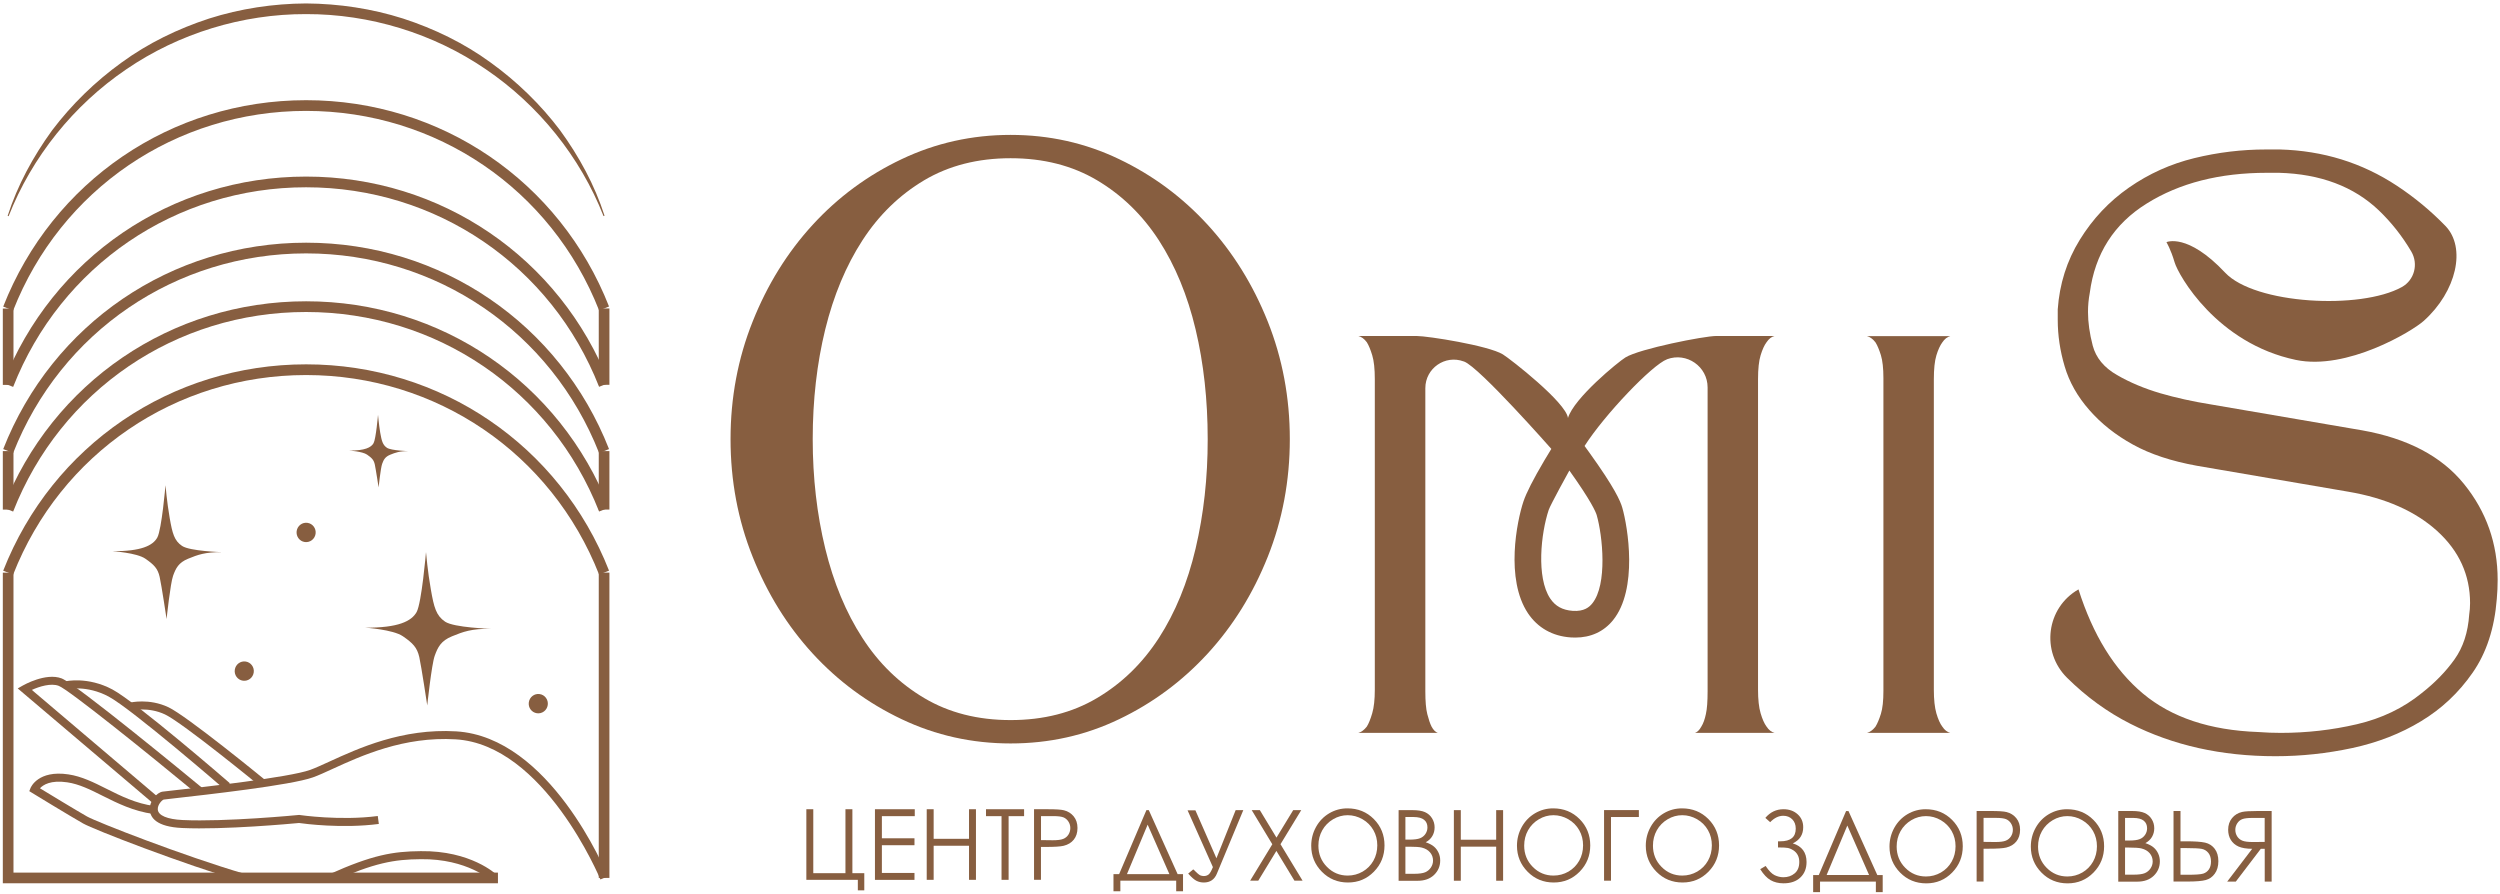 <?xml version="1.0" encoding="UTF-8"?> <svg xmlns="http://www.w3.org/2000/svg" width="523" height="187" viewBox="0 0 523 187" fill="none"><g clip-path="url(#clip0_803_839)"><path d="M179.459 184.06H168.689V169.29H170.139V182.67H176.869V169.29H178.319V182.67H180.809V186.26H179.459V184.06Z" fill="#875E40"></path><path d="M183.039 169.29H191.369V170.74H184.489V175.37H191.309V176.82H184.489V182.62H191.309V184.07H183.039V169.29Z" fill="#875E40"></path><path d="M193.869 169.29H195.319V175.48H202.719V169.29H204.169V184.06H202.719V176.93H195.319V184.06H193.869V169.29Z" fill="#875E40"></path><path d="M206.27 170.74V169.29H214.24V170.74H211V184.06H209.52V170.74H206.27Z" fill="#875E40"></path><path d="M216.32 169.29H219.22C220.88 169.29 222 169.36 222.58 169.51C223.41 169.72 224.09 170.14 224.62 170.79C225.15 171.44 225.41 172.25 225.41 173.22C225.41 174.2 225.15 175.02 224.64 175.65C224.13 176.29 223.42 176.72 222.51 176.94C221.85 177.1 220.62 177.18 218.81 177.18H217.77V184.05H216.32V169.29ZM217.78 170.74V175.75L220.24 175.78C221.23 175.78 221.96 175.69 222.42 175.5C222.88 175.32 223.24 175.02 223.51 174.61C223.77 174.2 223.91 173.74 223.91 173.23C223.91 172.74 223.78 172.28 223.51 171.87C223.25 171.46 222.9 171.17 222.47 170.99C222.04 170.82 221.33 170.73 220.35 170.73H217.78V170.74Z" fill="#875E40"></path><path d="M234.369 186.45H232.939V182.87H234.119L239.829 169.48H240.329L246.359 182.87H247.489V186.45H246.059V184.24H234.379V186.45H234.369ZM235.759 182.87H244.639L240.089 172.52L235.759 182.87Z" fill="#875E40"></path><path d="M248.439 169.52H250.079L254.479 179.55L258.499 169.48H260.099L254.579 182.75C254.069 184 253.149 184.62 251.839 184.62C251.309 184.62 250.819 184.51 250.349 184.29C249.879 184.07 249.289 183.56 248.569 182.75L249.629 181.87C250.359 182.6 250.849 183.01 251.089 183.12C251.329 183.22 251.579 183.27 251.829 183.27C252.209 183.27 252.539 183.17 252.819 182.96C253.099 182.75 253.409 182.23 253.739 181.4L248.439 169.52Z" fill="#875E40"></path><path d="M261.859 169.48H263.559L267.039 175.23L270.539 169.48H272.219L267.879 176.61L272.499 184.24H270.799L267.019 178.01L263.229 184.24H261.529L266.169 176.62L261.859 169.48Z" fill="#875E40"></path><path d="M281.879 169.11C284.079 169.11 285.929 169.86 287.409 171.35C288.889 172.84 289.639 174.68 289.639 176.86C289.639 179.02 288.899 180.85 287.419 182.36C285.939 183.87 284.129 184.62 281.999 184.62C279.839 184.62 278.019 183.87 276.539 182.37C275.059 180.87 274.309 179.06 274.309 176.93C274.309 175.51 274.649 174.2 275.319 172.99C275.989 171.78 276.919 170.83 278.079 170.14C279.249 169.45 280.519 169.11 281.879 169.11ZM281.939 170.54C280.859 170.54 279.839 170.82 278.879 171.39C277.919 171.96 277.159 172.73 276.619 173.69C276.079 174.65 275.809 175.73 275.809 176.91C275.809 178.66 276.409 180.15 277.609 181.36C278.809 182.57 280.249 183.17 281.939 183.17C283.069 183.17 284.109 182.89 285.069 182.34C286.029 181.78 286.779 181.02 287.319 180.06C287.859 179.1 288.129 178.02 288.129 176.85C288.129 175.68 287.859 174.62 287.319 173.67C286.779 172.72 286.029 171.96 285.049 171.39C284.069 170.83 283.029 170.54 281.939 170.54Z" fill="#875E40"></path><path d="M292.58 169.48H295.45C296.6 169.48 297.49 169.62 298.11 169.9C298.73 170.18 299.22 170.6 299.58 171.18C299.94 171.76 300.12 172.39 300.12 173.1C300.12 173.76 299.96 174.35 299.65 174.89C299.34 175.43 298.87 175.87 298.26 176.2C299.02 176.46 299.6 176.77 300 177.12C300.41 177.47 300.72 177.9 300.95 178.4C301.18 178.9 301.29 179.44 301.29 180.02C301.29 181.2 300.86 182.21 300.01 183.03C299.16 183.85 298.01 184.26 296.58 184.26H292.59V169.48H292.58ZM294.01 170.92V175.65H294.84C295.85 175.65 296.59 175.55 297.07 175.36C297.55 175.17 297.92 174.87 298.2 174.46C298.48 174.05 298.62 173.59 298.62 173.09C298.62 172.41 298.39 171.88 297.92 171.5C297.45 171.12 296.71 170.92 295.7 170.92H294.01ZM294.01 177.14V182.8H295.81C296.87 182.8 297.65 182.69 298.15 182.48C298.64 182.27 299.04 181.94 299.34 181.49C299.64 181.04 299.79 180.56 299.79 180.03C299.79 179.37 299.58 178.8 299.16 178.31C298.74 177.82 298.16 177.49 297.42 177.31C296.92 177.19 296.06 177.13 294.83 177.13H294.01V177.14Z" fill="#875E40"></path><path d="M304.15 169.48H305.6V175.67H313V169.48H314.45V184.25H313V177.12H305.6V184.25H304.15V169.48Z" fill="#875E40"></path><path d="M324.92 169.11C327.12 169.11 328.97 169.86 330.45 171.35C331.93 172.84 332.68 174.68 332.68 176.86C332.68 179.02 331.94 180.85 330.46 182.36C328.98 183.87 327.17 184.62 325.04 184.62C322.88 184.62 321.06 183.87 319.58 182.37C318.1 180.87 317.35 179.06 317.35 176.93C317.35 175.51 317.69 174.2 318.36 172.99C319.03 171.78 319.96 170.83 321.12 170.14C322.3 169.45 323.56 169.11 324.92 169.11ZM324.99 170.54C323.91 170.54 322.89 170.82 321.93 171.39C320.97 171.96 320.21 172.73 319.67 173.69C319.13 174.65 318.86 175.73 318.86 176.91C318.86 178.66 319.46 180.15 320.66 181.36C321.86 182.57 323.3 183.17 324.99 183.17C326.12 183.17 327.16 182.89 328.12 182.34C329.08 181.78 329.83 181.02 330.37 180.06C330.91 179.1 331.18 178.02 331.18 176.85C331.18 175.68 330.91 174.62 330.37 173.67C329.83 172.72 329.08 171.96 328.1 171.39C327.12 170.83 326.08 170.54 324.99 170.54Z" fill="#875E40"></path><path d="M337.02 184.24H335.57V169.47H342.85V170.92H337.02V184.24Z" fill="#875E40"></path><path d="M351.869 169.11C354.069 169.11 355.919 169.86 357.399 171.35C358.879 172.84 359.629 174.68 359.629 176.86C359.629 179.02 358.889 180.85 357.409 182.36C355.929 183.87 354.119 184.62 351.989 184.62C349.829 184.62 348.009 183.87 346.529 182.37C345.049 180.87 344.299 179.06 344.299 176.93C344.299 175.51 344.639 174.2 345.309 172.99C345.979 171.78 346.909 170.83 348.069 170.14C349.239 169.45 350.509 169.11 351.869 169.11ZM351.929 170.54C350.849 170.54 349.829 170.82 348.869 171.39C347.909 171.96 347.149 172.73 346.609 173.69C346.069 174.65 345.799 175.73 345.799 176.91C345.799 178.66 346.399 180.15 347.599 181.36C348.799 182.57 350.239 183.17 351.929 183.17C353.059 183.17 354.099 182.89 355.059 182.34C356.019 181.78 356.769 181.02 357.309 180.06C357.849 179.1 358.119 178.02 358.119 176.85C358.119 175.68 357.849 174.62 357.309 173.67C356.769 172.72 356.019 171.96 355.039 171.39C354.059 170.83 353.029 170.54 351.929 170.54Z" fill="#875E40"></path><path d="M369.31 171.1C370.33 169.9 371.59 169.29 373.1 169.29C374.29 169.29 375.28 169.64 376.06 170.34C376.84 171.04 377.23 171.94 377.23 173.05C377.23 174.62 376.5 175.75 375.05 176.43C376.97 177.03 377.93 178.34 377.93 180.34C377.93 181.68 377.5 182.76 376.64 183.57C375.78 184.39 374.61 184.79 373.12 184.79C372.08 184.79 371.17 184.57 370.41 184.13C369.64 183.69 368.92 182.92 368.24 181.83L369.37 181.16C370.04 182.16 370.67 182.81 371.26 183.09C371.85 183.37 372.46 183.52 373.09 183.52C374.01 183.52 374.8 183.25 375.44 182.71C376.09 182.17 376.41 181.37 376.41 180.32C376.41 179.76 376.3 179.28 376.08 178.87C375.86 178.46 375.55 178.13 375.15 177.87C374.75 177.62 374.37 177.46 374 177.39C373.63 177.32 373.04 177.29 372.21 177.29H371.96V176H372.44C374.6 176 375.67 175.12 375.67 173.35C375.67 172.53 375.42 171.88 374.93 171.39C374.44 170.91 373.82 170.66 373.07 170.66C372.09 170.66 371.18 171.11 370.32 172L369.31 171.1Z" fill="#875E40"></path><path d="M380.741 186.64H379.311V183.06H380.491L386.201 169.67H386.701L392.731 183.06H393.861V186.64H392.431V184.43H380.751V186.64H380.741ZM382.131 183.05H391.011L386.461 172.7L382.131 183.05Z" fill="#875E40"></path><path d="M402.851 169.29C405.051 169.29 406.901 170.04 408.381 171.53C409.861 173.02 410.611 174.86 410.611 177.04C410.611 179.2 409.871 181.03 408.391 182.54C406.911 184.05 405.101 184.8 402.971 184.8C400.811 184.8 398.991 184.05 397.511 182.55C396.031 181.05 395.281 179.24 395.281 177.11C395.281 175.69 395.621 174.38 396.291 173.17C396.961 171.96 397.891 171.01 399.051 170.32C400.231 169.63 401.491 169.29 402.851 169.29ZM402.911 170.73C401.831 170.73 400.811 171.01 399.851 171.58C398.891 172.15 398.131 172.92 397.591 173.88C397.051 174.84 396.781 175.92 396.781 177.1C396.781 178.85 397.381 180.34 398.581 181.55C399.781 182.76 401.221 183.36 402.911 183.36C404.041 183.36 405.081 183.08 406.041 182.53C407.001 181.97 407.751 181.21 408.291 180.25C408.831 179.29 409.101 178.21 409.101 177.04C409.101 175.87 408.831 174.81 408.291 173.86C407.751 172.91 407.001 172.15 406.021 171.58C405.041 171.01 404.011 170.73 402.911 170.73Z" fill="#875E40"></path><path d="M413.51 169.66H416.41C418.07 169.66 419.19 169.73 419.77 169.88C420.6 170.09 421.28 170.51 421.81 171.16C422.34 171.81 422.6 172.62 422.6 173.59C422.6 174.57 422.34 175.39 421.83 176.02C421.32 176.66 420.61 177.09 419.7 177.31C419.04 177.47 417.81 177.55 416 177.55H414.96V184.42H413.51V169.66ZM414.96 171.11V176.12L417.42 176.15C418.41 176.15 419.14 176.06 419.6 175.87C420.06 175.69 420.42 175.39 420.69 174.98C420.95 174.57 421.09 174.11 421.09 173.6C421.09 173.11 420.96 172.65 420.69 172.24C420.43 171.83 420.08 171.54 419.65 171.36C419.22 171.19 418.51 171.1 417.53 171.1H414.96V171.11Z" fill="#875E40"></path><path d="M432.42 169.29C434.62 169.29 436.47 170.04 437.95 171.53C439.43 173.02 440.18 174.86 440.18 177.04C440.18 179.2 439.44 181.03 437.96 182.54C436.48 184.05 434.67 184.8 432.54 184.8C430.38 184.8 428.56 184.05 427.08 182.55C425.6 181.05 424.85 179.24 424.85 177.11C424.85 175.69 425.19 174.38 425.86 173.17C426.53 171.96 427.46 171.01 428.62 170.32C429.8 169.63 431.06 169.29 432.42 169.29ZM432.49 170.73C431.41 170.73 430.39 171.01 429.43 171.58C428.47 172.15 427.71 172.92 427.17 173.88C426.63 174.84 426.36 175.92 426.36 177.1C426.36 178.85 426.96 180.34 428.16 181.55C429.36 182.76 430.8 183.36 432.49 183.36C433.62 183.36 434.66 183.08 435.62 182.53C436.58 181.97 437.33 181.21 437.87 180.25C438.41 179.29 438.68 178.21 438.68 177.04C438.68 175.87 438.41 174.81 437.87 173.86C437.33 172.91 436.58 172.15 435.6 171.58C434.62 171.01 433.58 170.73 432.49 170.73Z" fill="#875E40"></path><path d="M443.131 169.66H446.001C447.151 169.66 448.041 169.8 448.661 170.08C449.281 170.36 449.771 170.78 450.131 171.36C450.491 171.94 450.671 172.57 450.671 173.28C450.671 173.94 450.511 174.53 450.201 175.07C449.891 175.61 449.421 176.05 448.811 176.38C449.571 176.64 450.151 176.95 450.551 177.3C450.961 177.65 451.271 178.08 451.501 178.58C451.731 179.08 451.841 179.62 451.841 180.2C451.841 181.38 451.411 182.39 450.561 183.21C449.711 184.03 448.561 184.44 447.131 184.44H443.141V169.66H443.131ZM444.561 171.11V175.84H445.391C446.401 175.84 447.141 175.74 447.621 175.55C448.101 175.36 448.471 175.06 448.751 174.65C449.031 174.24 449.171 173.78 449.171 173.28C449.171 172.6 448.941 172.07 448.471 171.69C448.001 171.31 447.261 171.11 446.251 171.11H444.561ZM444.561 177.32V182.98H446.361C447.421 182.98 448.201 182.87 448.701 182.66C449.191 182.45 449.591 182.12 449.891 181.67C450.191 181.22 450.341 180.74 450.341 180.21C450.341 179.55 450.131 178.98 449.711 178.49C449.291 178 448.711 177.67 447.971 177.49C447.471 177.37 446.611 177.31 445.381 177.31H444.561V177.32Z" fill="#875E40"></path><path d="M454.711 169.66H456.161V176H457.211C459.111 176 460.481 176.09 461.311 176.28C462.141 176.47 462.811 176.9 463.321 177.57C463.831 178.24 464.081 179.11 464.081 180.17C464.081 181.21 463.831 182.08 463.341 182.76C462.851 183.45 462.221 183.89 461.451 184.1C460.691 184.31 459.401 184.42 457.601 184.42H454.701V169.66H454.711ZM456.161 183H457.711C459.341 183 460.411 182.92 460.911 182.76C461.411 182.6 461.801 182.31 462.101 181.88C462.391 181.45 462.541 180.9 462.541 180.23C462.541 179.49 462.361 178.9 461.991 178.43C461.621 177.97 461.151 177.69 460.581 177.58C460.011 177.48 458.951 177.42 457.391 177.42H456.161V183Z" fill="#875E40"></path><path d="M475.23 184.43H473.78V177.57H472.96L467.73 184.43H465.93L471.16 177.57C469.94 177.56 468.99 177.4 468.29 177.09C467.6 176.78 467.07 176.32 466.69 175.71C466.32 175.1 466.13 174.39 466.13 173.59C466.13 172.63 466.4 171.81 466.94 171.15C467.48 170.49 468.18 170.06 469.05 169.86C469.62 169.73 470.72 169.66 472.33 169.66H475.23V184.43ZM471.21 171.11C470.21 171.11 469.5 171.2 469.07 171.37C468.64 171.54 468.29 171.83 468.03 172.24C467.77 172.65 467.63 173.09 467.63 173.59C467.63 174.1 467.76 174.56 468.02 174.97C468.28 175.38 468.64 175.68 469.11 175.87C469.58 176.06 470.29 176.15 471.26 176.15L473.77 176.13V171.11H471.21Z" fill="#875E40"></path><path d="M265.22 67.28C262.14 59.57 257.95 52.82 252.65 47.03C247.34 41.24 241.17 36.66 234.11 33.29C227.07 29.91 219.5 28.22 211.42 28.22C203.35 28.22 195.75 29.91 188.64 33.29C181.53 36.66 175.32 41.24 170.01 47.03C164.71 52.81 160.52 59.56 157.45 67.28C154.37 74.99 152.83 83.2 152.83 91.87C152.83 100.55 154.37 108.76 157.45 116.47C160.52 124.18 164.7 130.93 170.01 136.72C175.32 142.5 181.53 147.09 188.64 150.46C195.75 153.84 203.35 155.53 211.42 155.53C219.5 155.53 227.07 153.84 234.11 150.46C241.16 147.09 247.34 142.5 252.65 136.72C257.95 130.94 262.14 124.19 265.22 116.47C268.29 108.76 269.83 100.55 269.83 91.87C269.83 83.2 268.29 74.99 265.22 67.28ZM250.12 114.75C248.43 121.92 245.87 128.15 242.44 133.46C239 138.77 234.69 142.96 229.5 146.03C224.32 149.11 218.29 150.64 211.42 150.64C204.56 150.64 198.52 149.11 193.34 146.03C188.16 142.96 183.85 138.78 180.42 133.46C176.98 128.16 174.39 121.92 172.64 114.75C170.9 107.57 170.02 99.95 170.02 91.87C170.02 83.68 170.9 76.02 172.64 68.91C174.39 61.8 176.98 55.59 180.42 50.28C183.86 44.98 188.17 40.79 193.34 37.71C198.52 34.64 204.56 33.1 211.42 33.1C218.3 33.1 224.32 34.64 229.5 37.71C234.69 40.79 239 44.98 242.44 50.28C245.87 55.59 248.43 61.8 250.12 68.91C251.81 76.02 252.65 83.68 252.65 91.87C252.66 99.95 251.81 107.57 250.12 114.75Z" fill="#875E40"></path><path d="M404.56 144.31C404.56 146.37 404.74 148.01 405.09 149.23C405.45 150.46 405.86 151.39 406.34 152.02C406.81 152.73 407.37 153.17 408 153.32H390.57C391.2 153.16 391.79 152.73 392.35 152.02C392.74 151.39 393.12 150.5 393.48 149.35C393.84 148.2 394.01 146.6 394.01 144.55V79.09C394.01 77.04 393.83 75.43 393.48 74.29C393.12 73.15 392.75 72.26 392.35 71.62C391.8 70.91 391.2 70.48 390.57 70.32H408C407.37 70.48 406.81 70.91 406.34 71.62C405.87 72.25 405.45 73.16 405.09 74.35C404.73 75.54 404.56 77.2 404.56 79.33V144.31Z" fill="#875E40"></path><path d="M522.509 121.32C522.509 122.65 522.449 123.97 522.329 125.29C521.849 131.44 520.159 136.6 517.259 140.75C514.369 144.91 510.789 148.28 506.499 150.87C502.229 153.47 497.439 155.33 492.139 156.48C486.829 157.62 481.469 158.2 476.049 158.2C464.709 158.2 454.589 155.93 445.669 151.41C440.849 148.97 436.429 145.75 432.419 141.78C426.909 136.32 428.089 127.14 434.819 123.3C436.329 128.05 438.199 132.25 440.449 135.89C442.689 139.52 445.319 142.59 448.299 145.09C454.269 150.09 462.319 152.78 472.439 153.14C473.999 153.26 475.569 153.32 477.139 153.32C482.559 153.32 487.869 152.72 493.059 151.51C498.239 150.3 502.759 148.14 506.619 145C509.389 142.83 511.679 140.48 513.479 137.95C515.289 135.42 516.309 132.29 516.559 128.55C516.669 127.82 516.739 127.04 516.739 126.19C516.739 120.29 514.439 115.25 509.859 111.09C505.279 106.94 499.069 104.19 491.239 102.86L459.599 97.44C454.289 96.48 449.829 95.01 446.219 93.01C442.599 91.02 439.559 88.61 437.089 85.78C434.609 82.96 432.889 79.91 431.929 76.65C430.959 73.4 430.479 70.14 430.479 66.9V64.72C430.849 59.42 432.379 54.56 435.089 50.17C437.799 45.77 441.239 42.12 445.399 39.23C449.549 36.34 454.109 34.29 459.049 33.08C463.989 31.87 468.989 31.27 474.059 31.27H476.949C485.989 31.52 494.149 34.05 501.449 38.87C505.129 41.3 508.509 44.1 511.569 47.25C515.989 51.8 513.909 60.97 507.059 67.12C504.559 69.36 490.959 77.52 480.319 75.3C463.769 71.84 455.739 57.61 454.929 54.88C454.129 52.15 453.219 50.66 453.219 50.66C453.219 50.66 457.609 48.64 465.499 57.04C471.699 63.64 493.799 64.86 502.469 60.05C505.099 58.59 505.969 55.23 504.449 52.63C502.539 49.38 500.259 46.51 497.649 44.01C492.399 39.01 485.439 36.39 476.769 36.15H474.239C464.349 36.15 455.979 38.28 449.109 42.57C442.229 46.84 438.259 53.08 437.179 61.28C436.929 62.61 436.809 63.94 436.809 65.26C436.809 67.43 437.139 69.78 437.799 72.31C438.469 74.83 440.149 76.89 442.869 78.45C445.579 80.02 448.599 81.28 451.909 82.26C455.219 83.22 458.749 84 462.489 84.6L494.129 90.02C503.649 91.71 510.759 95.44 515.459 101.24C520.159 107.03 522.509 113.72 522.509 121.32Z" fill="#875E40"></path><path d="M334.03 107.76C335.27 112.08 336.32 122.27 333.1 126.24C332.5 126.99 331.41 127.96 329 127.79C326.87 127.63 325.37 126.81 324.3 125.2C321.35 120.78 322.37 111.53 323.99 106.67C324.31 105.69 328.16 98.67 328.31 98.43C332.87 104.82 333.83 107.09 334.03 107.76ZM324.54 93.91C324.05 94.71 323.56 95.51 323.1 96.29C320.75 100.27 319.31 103.1 318.7 104.92C317.34 108.99 314.87 121.14 319.66 128.31C321.69 131.33 324.78 133.09 328.6 133.35C328.92 133.37 329.24 133.38 329.55 133.38C332.79 133.38 335.5 132.14 337.44 129.75C342.7 123.25 340.55 110.25 339.38 106.2C338.97 104.79 337.8 102.06 332.43 94.59C332.12 94.17 331.8 93.73 331.49 93.3C335.66 86.77 345.64 76.31 348.75 75.16L348.76 75.15C352.87 73.63 357.23 76.68 357.23 81.05V144.65C357.23 146.7 357.12 148.29 356.87 149.39C356.64 150.49 356.32 151.37 355.92 152C355.53 152.71 355.09 153.15 354.61 153.31H371.22C370.58 153.15 370.04 152.72 369.56 152C369.09 151.36 368.68 150.44 368.32 149.21C367.96 147.98 367.78 146.35 367.78 144.29V79.31C367.78 77.17 367.96 75.5 368.32 74.32C368.68 73.14 369.09 72.23 369.56 71.6C370.04 70.89 370.59 70.45 371.22 70.29H359.01C356.55 70.29 343.02 72.95 340.05 74.77C338.54 75.7 329.28 83.26 328.02 87.44C327.61 84.19 316.02 75.14 314.39 74.13C311.34 72.28 298.68 70.29 296.38 70.29H284.17C284.81 70.45 285.4 70.88 285.94 71.6C286.34 72.24 286.71 73.14 287.07 74.32C287.43 75.5 287.61 77.17 287.61 79.31V144.29C287.61 146.35 287.43 147.98 287.07 149.21C286.71 150.44 286.34 151.36 285.94 152C285.39 152.71 284.8 153.15 284.17 153.31H300.77C300.3 153.15 299.87 152.72 299.48 152C299.16 151.36 298.87 150.49 298.59 149.39C298.31 148.29 298.18 146.7 298.18 144.65V81.2C298.18 77.05 302.31 74.17 306.2 75.61L306.3 75.64C309.5 76.83 324.54 93.91 324.54 93.91Z" fill="#875E40"></path><path d="M2.75 94.77L0.67 93.95C10.98 67.72 35.86 50.77 64.04 50.77C92.23 50.77 117.11 67.72 127.41 93.95L125.33 94.77C115.36 69.4 91.3 53.01 64.03 53.01C36.78 53.01 12.72 69.4 2.75 94.77Z" fill="#875E40"></path><path d="M2.75 107.02L0.67 106.2C10.97 79.97 35.85 63.03 64.04 63.03C92.22 63.03 117.1 79.97 127.41 106.19L125.33 107.01C115.35 81.65 91.29 65.27 64.03 65.27C36.77 65.26 12.71 81.65 2.75 107.02Z" fill="#875E40"></path><path d="M2.75 120.21L0.67 119.39C10.97 93.16 35.85 76.22 64.04 76.22C92.22 76.22 117.1 93.16 127.41 119.38L125.33 120.2C115.35 94.84 91.29 78.46 64.03 78.46C36.77 78.46 12.71 94.85 2.75 120.21Z" fill="#875E40"></path><path d="M2.75 80.94L0.67 80.12C10.98 53.89 35.86 36.94 64.04 36.94C92.22 36.94 117.1 53.88 127.41 80.1L125.33 80.92C115.35 55.56 91.29 39.18 64.03 39.18C36.78 39.17 12.72 55.57 2.75 80.94Z" fill="#875E40"></path><path d="M2.75 64.96L0.67 64.14C10.98 37.91 35.86 20.96 64.04 20.96C92.22 20.96 117.1 37.9 127.41 64.12L125.33 64.94C115.35 39.58 91.29 23.2 64.03 23.2C36.78 23.2 12.72 39.59 2.75 64.96Z" fill="#875E40"></path><path d="M1.6 45.16C3.65 38.77 6.91 32.77 10.89 27.28C14.98 21.87 19.91 17.06 25.45 13.07C30.97 9.04 37.22 6.01 43.74 3.88C50.29 1.8 57.16 0.76 64.03 0.72C70.9 0.77 77.77 1.8 84.32 3.88C90.84 6 97.09 9.03 102.61 13.06C108.15 17.05 113.09 21.85 117.17 27.26C121.16 32.74 124.42 38.74 126.47 45.13L126.26 45.21C121.38 32.8 112.65 21.96 101.63 14.49C90.63 6.97 77.34 2.92 64.02 2.95C50.71 2.92 37.42 6.98 26.42 14.5C15.4 21.98 6.68 32.82 1.8 45.23L1.6 45.16Z" fill="#875E40"></path><path d="M104.17 184.78H0.59V119.8H2.82V182.55H104.17V184.78Z" fill="#875E40"></path><path d="M2.82 64.55H0.59V80.52H2.82V64.55Z" fill="#875E40"></path><path d="M2.82 94.37H0.59V106.61H2.82V94.37Z" fill="#875E40"></path><path d="M127.49 94.37H125.26V106.6H127.49V94.37Z" fill="#875E40"></path><path d="M127.49 64.53H125.26V80.5H127.49V64.53Z" fill="#875E40"></path><path d="M127.49 119.79H125.26V183.66H127.49V119.79Z" fill="#875E40"></path><path d="M49.119 140.11C49.279 139 50.289 138.23 51.389 138.39C52.479 138.55 53.239 139.57 53.079 140.68C52.919 141.79 51.909 142.56 50.809 142.4C49.709 142.24 48.959 141.21 49.119 140.11Z" fill="#875E40"></path><path d="M62.06 111.1C62.22 109.99 63.23 109.22 64.33 109.38C65.42 109.54 66.18 110.56 66.02 111.67C65.86 112.78 64.85 113.55 63.75 113.39C62.66 113.23 61.91 112.21 62.06 111.1Z" fill="#875E40"></path><path d="M110.629 146.92C110.789 145.81 111.799 145.04 112.899 145.2C113.989 145.36 114.749 146.38 114.589 147.49C114.429 148.6 113.419 149.37 112.319 149.21C111.219 149.05 110.469 148.03 110.629 146.92Z" fill="#875E40"></path><path d="M125.6 183.98C125.48 183.7 113.85 155.78 95.32 154.67C84.48 154.02 75.54 158.13 69.61 160.84C68 161.58 66.61 162.22 65.45 162.63C60.89 164.27 43.14 166.26 36.46 167.01C35.27 167.14 34.48 167.23 34.25 167.27C33.93 167.34 32.92 168.34 33.01 169.37C33.12 170.61 35.01 171.4 38.21 171.55C47.17 171.97 62.35 170.51 62.5 170.49L62.6 170.48L62.7 170.5C62.78 170.51 71.17 171.74 79.03 170.71L79.25 172.37C71.54 173.38 63.6 172.32 62.56 172.17C61.21 172.3 46.82 173.63 38.13 173.22C32.65 172.97 31.41 171 31.34 169.39C31.25 167.6 32.77 165.79 34.02 165.61C34.26 165.58 35.07 165.49 36.28 165.35C42.27 164.68 60.52 162.64 64.89 161.06C65.98 160.67 67.34 160.04 68.92 159.32C74.99 156.54 84.16 152.33 95.42 153C115 154.17 126.66 182.15 127.15 183.35L125.6 183.98Z" fill="#875E40"></path><path d="M50.859 184.47C38.299 180.78 19.619 173.55 17.369 172.26C14.419 170.58 6.809 165.93 6.729 165.88L6.129 165.51L6.389 164.85C6.449 164.7 7.979 161.06 14.299 162C17.079 162.41 19.599 163.67 22.269 165.01C25.299 166.53 28.419 168.1 32.299 168.62L32.079 170.28C27.929 169.72 24.529 168.01 21.519 166.51C18.979 165.23 16.579 164.03 14.059 163.66C10.609 163.15 9.019 164.19 8.359 164.91C10.359 166.13 15.829 169.45 18.209 170.81C20.129 171.91 38.259 179.02 51.339 182.86L50.859 184.47Z" fill="#875E40"></path><path d="M69.569 184.43L68.879 182.9C77.879 178.85 82.219 178.11 88.019 178.06C98.499 177.92 103.749 182.85 103.969 183.06L102.819 184.28C102.769 184.23 97.789 179.62 88.039 179.74C82.479 179.78 78.299 180.5 69.569 184.43Z" fill="#875E40"></path><path d="M32.199 168.2L3.709 144.02L4.739 143.43C4.939 143.32 9.579 140.67 12.889 141.92C15.899 143.07 39.699 162.68 42.399 164.91L41.329 166.2C30.799 157.5 14.369 144.27 12.289 143.48C10.639 142.85 8.209 143.63 6.659 144.33L33.279 166.93L32.199 168.2Z" fill="#875E40"></path><path d="M46.99 165.13C46.8 164.96 27.55 148.31 22.74 145.73C18.13 143.25 14.01 144.18 13.97 144.18L13.59 142.55C13.78 142.51 18.37 141.48 23.54 144.25C28.51 146.92 47.3 163.16 48.09 163.85L46.99 165.13Z" fill="#875E40"></path><path d="M54.449 164.5C54.289 164.37 38.209 151.2 34.519 149.46C31.029 147.81 27.579 148.62 27.539 148.63L27.139 147C27.299 146.96 31.189 146.04 35.229 147.95C39.099 149.78 54.839 162.66 55.509 163.21L54.449 164.5Z" fill="#875E40"></path><path d="M34.62 101.51C34.62 101.51 33.83 110.78 32.91 112.45C31.99 114.12 29.57 115.35 23.51 115.31C23.51 115.31 28.61 115.63 30.41 116.88C32.21 118.13 33 118.91 33.4 120.69C33.8 122.47 34.85 129.5 34.85 129.5C34.85 129.5 35.64 122.02 36.21 120.45C36.78 118.87 37.35 117.7 39.37 116.88C41.39 116.06 42.84 115.49 46.44 115.51C46.44 115.51 39.72 115.31 38.09 114.21C36.46 113.11 36.07 111.62 35.5 108.37C34.93 105.11 34.62 101.51 34.62 101.51Z" fill="#875E40"></path><path d="M89.119 115.5C89.119 115.5 88.209 126.13 87.159 128.04C86.099 129.95 83.329 131.36 76.379 131.31C76.379 131.31 82.219 131.68 84.289 133.11C86.359 134.54 87.259 135.44 87.719 137.48C88.169 139.52 89.379 147.58 89.379 147.58C89.379 147.58 90.289 139.01 90.939 137.2C91.589 135.39 92.249 134.05 94.569 133.11C96.889 132.17 98.549 131.51 102.679 131.54C102.679 131.54 94.969 131.31 93.109 130.05C91.249 128.79 90.789 127.08 90.139 123.35C89.469 119.63 89.119 115.5 89.119 115.5Z" fill="#875E40"></path><path d="M79.081 86.78C79.081 86.78 78.651 91.81 78.151 92.71C77.651 93.61 76.341 94.28 73.051 94.26C73.051 94.26 75.811 94.43 76.791 95.11C77.771 95.79 78.201 96.21 78.411 97.18C78.621 98.15 79.201 101.96 79.201 101.96C79.201 101.96 79.631 97.91 79.941 97.05C80.251 96.19 80.561 95.56 81.651 95.12C82.751 94.68 83.531 94.37 85.481 94.38C85.481 94.38 81.841 94.27 80.951 93.68C80.071 93.08 79.851 92.27 79.541 90.51C79.251 88.73 79.081 86.78 79.081 86.78Z" fill="#875E40"></path></g><defs><clipPath id="clip0_803_839"><rect width="523" height="187" fill="white"></rect></clipPath></defs></svg> 